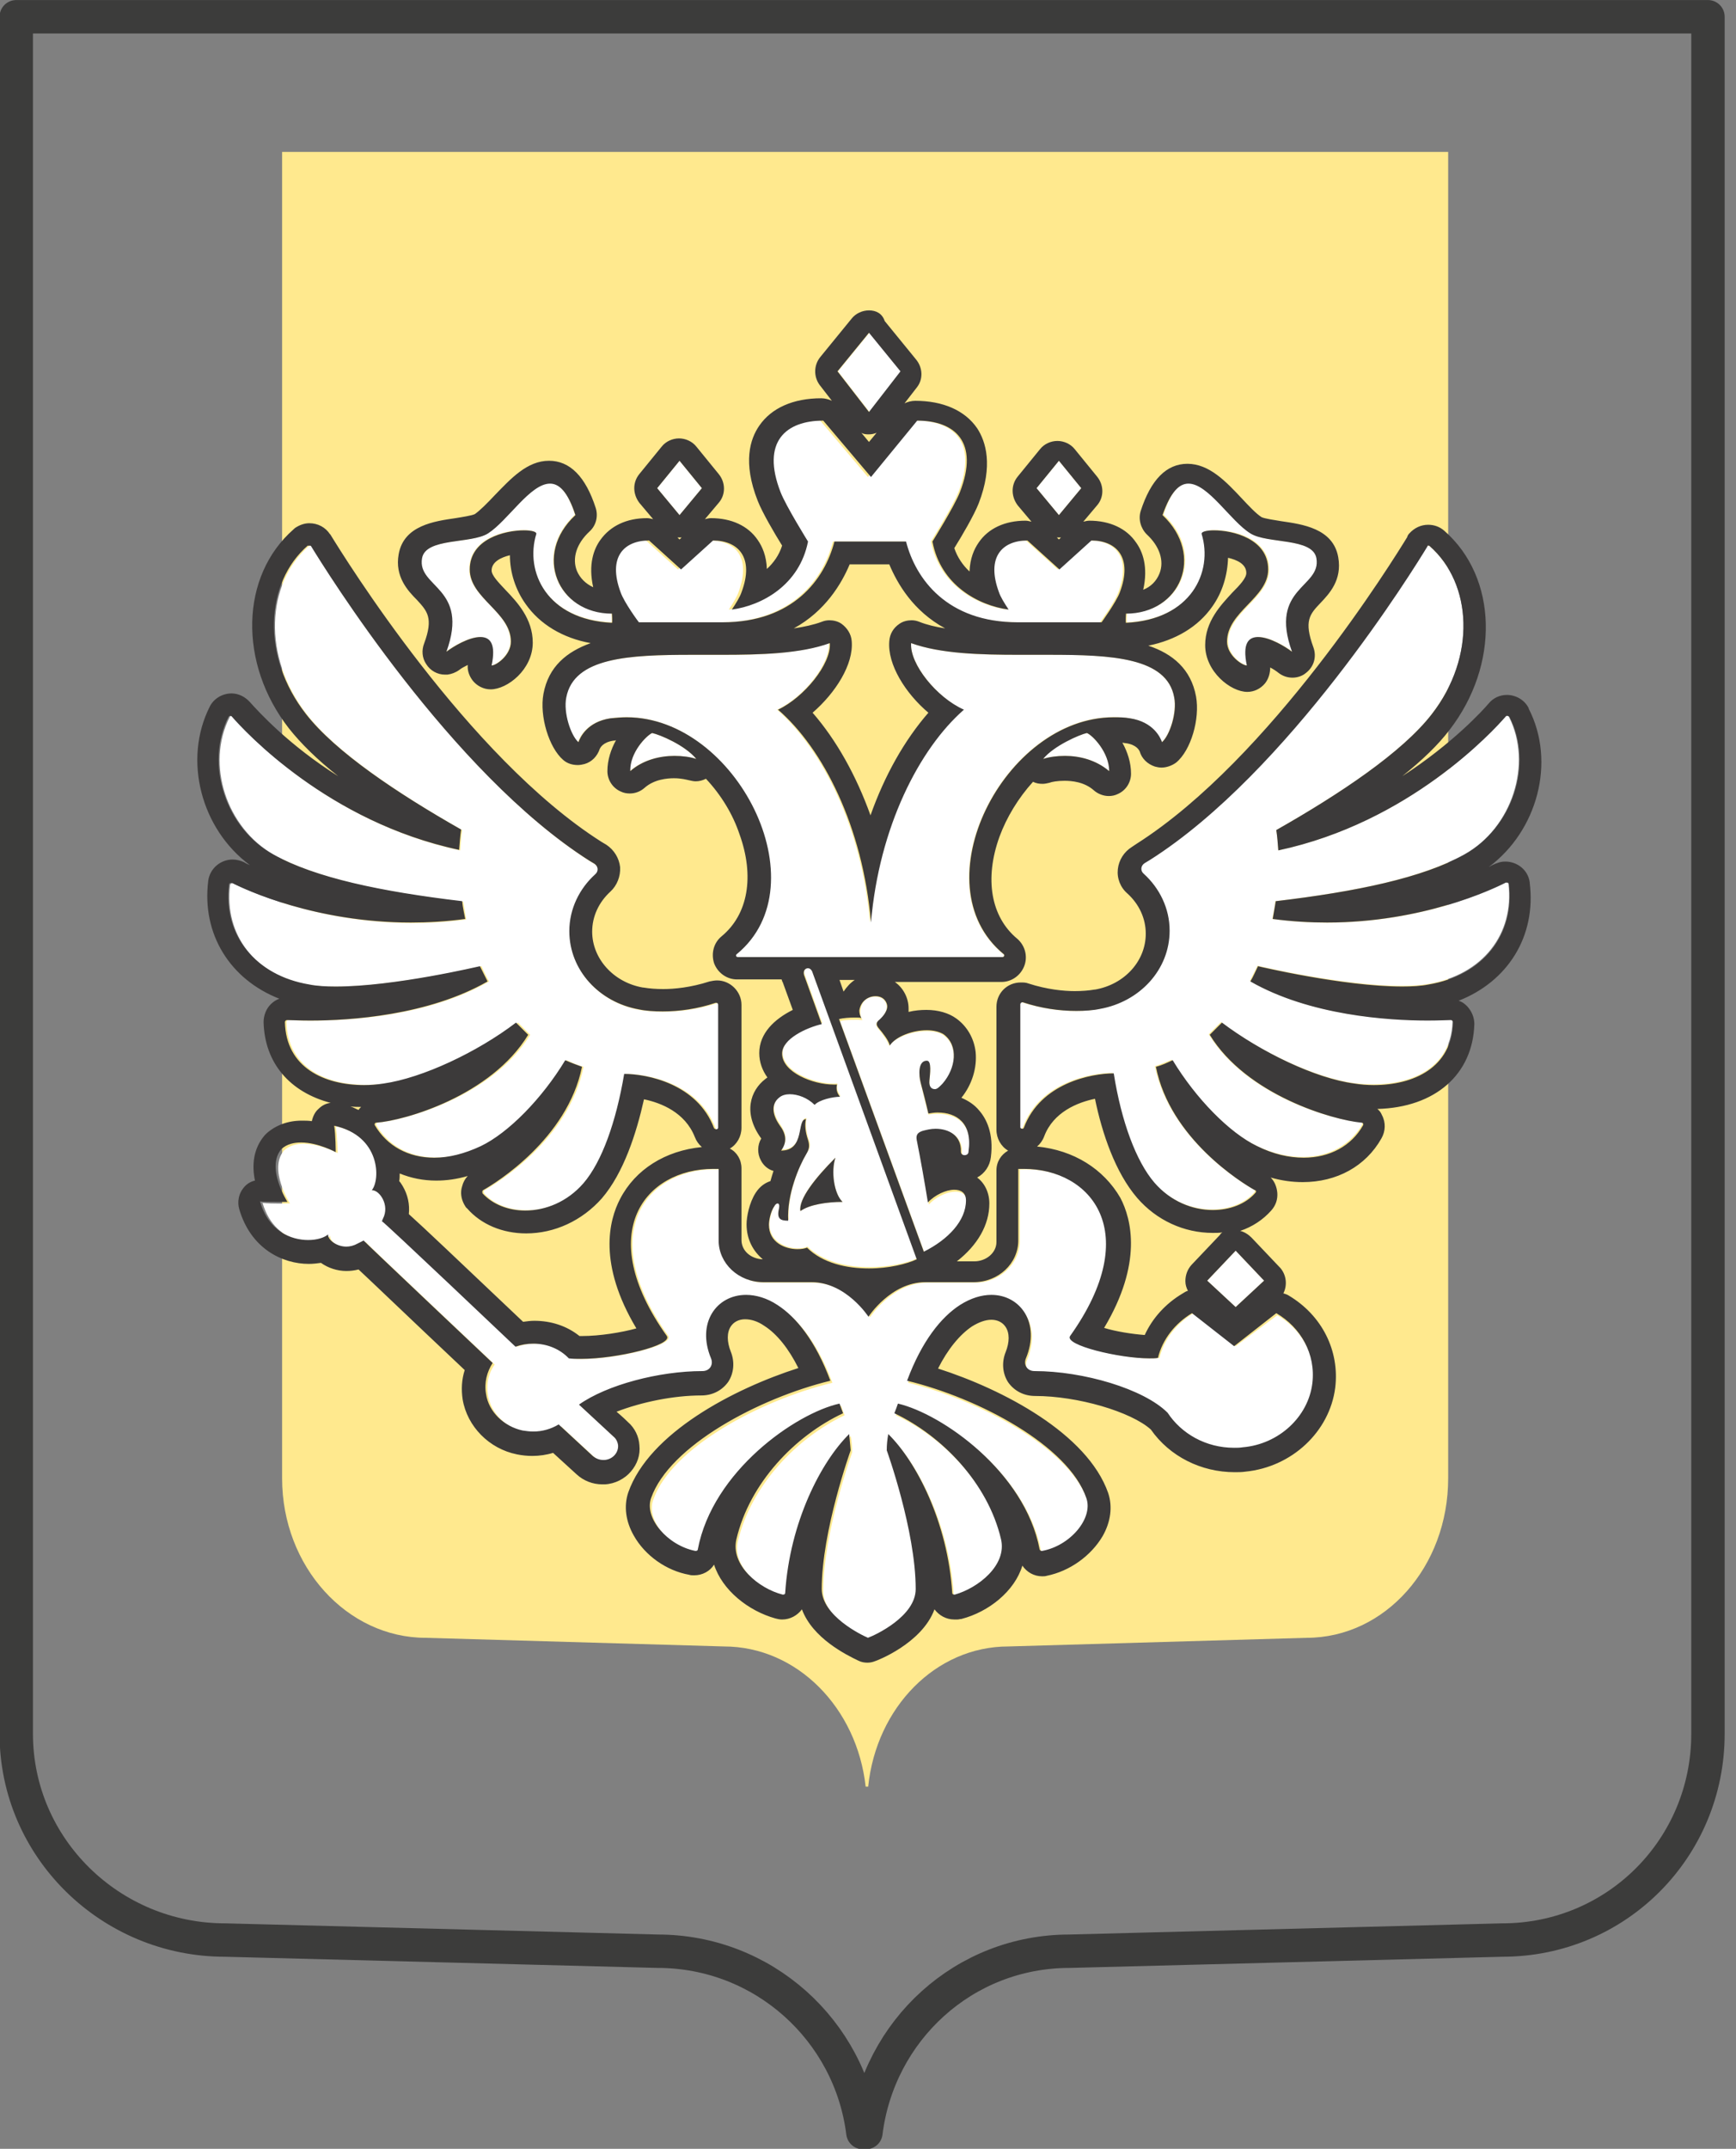 <svg width="80" height="99" viewBox="0 0 80 99" fill="none" xmlns="http://www.w3.org/2000/svg">
<rect x="0" y="0" width="80" height="99" fill="#808080" stroke="none"/>
<g clip-path="url(#clip0_1_261)">
<path d="M13 7H66.736V68.109C66.736 72.181 63.834 75.457 60.206 75.457L46.468 75.855C43.121 75.855 40.383 78.664 40.008 82.315H39.892C39.494 78.687 36.732 75.855 33.362 75.855L19.623 75.457C15.996 75.457 13 72.181 13 68.109V7Z" fill="#FFE98E"/>
<path d="M0.772 0.772H78.708V79.879C78.708 85.145 74.496 89.381 69.23 89.381L49.289 89.896C44.421 89.896 40.489 93.547 39.904 98.251H39.764C39.179 93.547 35.176 89.896 30.308 89.896L10.368 89.381C5.102 89.381 0.749 85.145 0.749 79.879V0.772H0.772Z" stroke="#3C3C3B" stroke-width="1.539" stroke-miterlimit="10" stroke-linecap="round" stroke-linejoin="round"/>
<path fill-rule="evenodd" clip-rule="evenodd" d="M51.115 35.528C50.179 34.709 48.821 34.732 48.049 34.966C48.564 34.334 49.734 33.843 50.085 33.772C50.366 33.889 51.115 34.662 51.115 35.528ZM54.111 32.134C53.502 28.834 45.849 31.034 41.987 29.63C41.917 30.589 43.181 32.134 44.374 32.696C42.315 34.474 40.466 38.079 40.092 42.502C39.717 38.102 37.868 34.498 35.809 32.696C37.026 32.134 38.266 30.589 38.196 29.63C34.334 31.034 26.681 28.857 26.072 32.134C25.932 32.836 26.283 33.889 26.634 34.194C26.704 33.983 27.032 33.257 28.108 33.094C33.492 32.275 38.008 40.583 33.936 43.953C33.866 44 33.913 44.094 33.983 44.094H46.177C46.27 44.094 46.294 44 46.223 43.953C42.151 40.583 46.668 32.275 52.051 33.094C53.128 33.257 53.455 33.983 53.526 34.194C53.9 33.889 54.228 32.836 54.111 32.134ZM55.421 24.575C55.328 24.27 58.487 24.247 58.487 26.236C58.487 27.57 56.592 28.202 56.592 29.56C56.592 30.192 57.27 30.66 57.504 30.66C57.013 28.46 59.026 29.606 59.564 30.028C58.487 27.055 60.921 27.079 60.687 25.721C60.523 24.762 58.417 25.066 57.645 24.575C56.287 23.709 54.672 20.385 53.619 23.709C55.585 25.534 54.438 28.249 51.934 28.249C51.934 28.249 51.911 28.647 51.934 28.67C54.93 28.53 55.96 26.33 55.421 24.575ZM20.549 30.028C21.087 29.606 23.1 28.46 22.632 30.66C22.843 30.66 23.521 30.192 23.521 29.56C23.521 28.179 21.625 27.547 21.625 26.236C21.625 24.247 24.785 24.27 24.692 24.575C24.153 26.33 25.183 28.53 28.179 28.67C28.202 28.647 28.179 28.249 28.179 28.249C25.674 28.249 24.528 25.557 26.494 23.709C25.44 20.385 23.826 23.709 22.468 24.575C21.696 25.066 19.589 24.762 19.425 25.721C19.192 27.079 21.625 27.079 20.549 30.028ZM29.021 35.528C29.957 34.709 31.315 34.732 32.087 34.966C31.572 34.334 30.402 33.843 30.051 33.772C29.794 33.889 29.021 34.662 29.021 35.528ZM41.519 17.108L40.068 15.33L38.617 17.108L40.068 18.981L41.519 17.108ZM49.828 22.491L48.798 21.228L47.768 22.491L48.798 23.732L49.828 22.491ZM58.253 59.002L56.943 57.621L55.632 59.002L56.943 60.219L58.253 59.002ZM32.345 22.491L31.315 21.228L30.285 22.491L31.315 23.732L32.345 22.491ZM29.372 28.67H33.234C36.487 28.67 37.938 26.681 38.383 24.949H41.683C42.128 26.681 43.579 28.67 46.832 28.67H50.694C50.694 28.67 51.372 27.757 51.536 27.289C52.145 25.651 51.372 24.902 50.225 24.902L48.751 26.236L47.277 24.902C46.13 24.902 45.357 25.674 45.966 27.289C46.036 27.5 46.223 27.804 46.411 28.085C45.03 27.898 43.298 26.962 42.9 24.949C42.9 24.949 43.906 23.334 44.164 22.679C45.077 20.338 43.906 19.379 42.198 19.379L39.998 21.977L37.798 19.379C36.089 19.379 34.919 20.338 35.832 22.679C36.089 23.334 37.096 24.949 37.096 24.949C36.721 26.962 34.966 27.898 33.585 28.085C33.772 27.804 33.96 27.5 34.03 27.289C34.638 25.651 33.866 24.902 32.719 24.902L31.245 26.236L29.77 24.902C28.623 24.902 27.851 25.674 28.46 27.289C28.694 27.757 29.372 28.67 29.372 28.67ZM69.37 40.677C68.621 41.051 64.245 43.111 58.628 42.338C58.675 42.081 58.745 41.8 58.768 41.519C62.513 41.075 65.532 40.443 67.475 39.366C69.674 38.149 70.634 35.2 69.534 33.023C69.511 32.977 69.417 32.953 69.394 33C68.785 33.702 64.947 37.868 58.908 39.179C58.885 38.874 58.862 38.547 58.815 38.242C61.74 36.581 64.619 34.662 65.977 32.906C68.036 30.262 67.849 26.868 65.883 25.16C65.836 25.136 65.789 25.136 65.743 25.16C65.111 26.189 59.306 35.575 52.94 39.623C52.87 39.67 52.777 39.717 52.706 39.764C52.519 39.881 52.496 40.115 52.66 40.255C53.385 40.911 53.853 41.847 53.853 42.877C53.853 44.679 52.472 46.153 50.647 46.481C49.711 46.668 48.377 46.598 47.089 46.177C47.042 46.153 46.972 46.2 46.972 46.247V51.911C46.972 52.004 47.113 52.028 47.136 51.934C47.908 49.874 50.249 49.43 51.279 49.43C51.653 51.653 52.309 53.479 53.151 54.462C54.532 56.053 56.825 56.053 57.809 54.93C57.832 54.906 57.832 54.836 57.809 54.813C57.809 54.813 57.809 54.813 57.785 54.813C57.2 54.485 53.9 52.449 53.221 49.126C53.479 49.032 53.736 48.938 53.994 48.821C55.07 50.6 56.615 52.168 57.879 52.777C59.985 53.783 61.904 53.291 62.77 51.817C62.794 51.77 62.77 51.7 62.7 51.7C61.389 51.606 57.411 50.46 55.702 47.651C55.889 47.464 56.077 47.277 56.264 47.089C58.042 48.447 60.57 49.64 62.372 49.898C64.479 50.179 66.866 49.523 66.936 47.066C66.936 47.019 66.889 46.972 66.843 46.972C66.094 47.019 61.132 47.23 57.598 45.194C57.715 44.96 57.832 44.725 57.949 44.492C57.949 44.492 63.285 45.755 65.813 45.334C68.317 44.913 69.791 43.04 69.511 40.7C69.487 40.677 69.417 40.653 69.37 40.677ZM22.187 44.515C22.304 44.749 22.398 44.983 22.538 45.217C19.004 47.253 14.043 47.042 13.294 46.996C13.247 46.996 13.2 47.042 13.2 47.089C13.27 49.547 15.657 50.202 17.764 49.921C19.566 49.687 22.07 48.47 23.872 47.113C24.06 47.3 24.247 47.487 24.434 47.675C22.702 50.483 18.723 51.606 17.413 51.723C17.343 51.723 17.319 51.794 17.343 51.84C18.209 53.315 20.128 53.806 22.234 52.8C23.474 52.191 25.043 50.623 26.119 48.845C26.377 48.962 26.611 49.079 26.892 49.149C26.236 52.472 22.913 54.508 22.328 54.836C22.281 54.86 22.281 54.906 22.304 54.953C22.304 54.953 22.304 54.953 22.304 54.977C23.287 56.077 25.557 56.1 26.962 54.508C27.828 53.526 28.483 51.7 28.834 49.477C29.864 49.477 32.204 49.921 32.977 51.981C33 52.075 33.14 52.051 33.14 51.957V46.294C33.14 46.247 33.07 46.2 33.023 46.223C31.736 46.645 30.402 46.691 29.466 46.528C27.64 46.2 26.26 44.725 26.26 42.923C26.26 41.894 26.728 40.957 27.453 40.302C27.617 40.162 27.594 39.928 27.406 39.811C27.336 39.764 27.242 39.717 27.172 39.67C20.806 35.598 14.979 26.213 14.37 25.183C14.347 25.136 14.277 25.136 14.23 25.16C12.264 26.892 12.077 30.262 14.136 32.906C15.494 34.662 18.372 36.581 21.298 38.242C21.251 38.547 21.228 38.874 21.204 39.179C15.166 37.892 11.328 33.725 10.719 33.023C10.672 32.977 10.602 32.977 10.579 33.047C9.479 35.223 10.438 38.149 12.638 39.389C14.581 40.466 17.6 41.098 21.345 41.542C21.392 41.823 21.438 42.081 21.485 42.362C15.892 43.111 11.515 41.075 10.742 40.7C10.696 40.677 10.626 40.7 10.602 40.77C10.321 43.111 11.796 44.983 14.3 45.381C16.851 45.779 22.187 44.515 22.187 44.515ZM56.943 62.021L55 60.5C54.228 60.968 53.642 61.694 53.432 62.56C52.262 62.723 49.079 62.021 49.383 61.553C52.87 56.638 50.202 53.713 46.996 53.877V57.177C46.996 58.23 46.06 59.096 44.936 59.096H42.713C41.121 59.096 40.092 60.687 40.092 60.687C40.092 60.687 39.062 59.096 37.47 59.096H35.247C34.1 59.096 33.187 58.23 33.187 57.177V53.877C29.981 53.713 27.289 56.638 30.8 61.553C31.104 62.021 27.828 62.77 26.283 62.583C25.885 62.162 25.3 61.904 24.645 61.904C24.364 61.904 24.083 61.951 23.826 62.045C23.826 62.045 17.787 56.311 17.67 56.264L17.717 56.147C18.068 55.492 17.53 54.789 17.202 54.86C17.6 54.392 17.6 52.355 15.47 51.887C15.54 52.285 15.564 53.128 15.564 53.128C15.564 53.128 13.902 52.238 13.083 53.011C12.357 53.877 13.364 55.445 13.364 55.445C13.364 55.445 12.521 55.468 12.1 55.421C12.709 57.504 14.768 57.364 15.213 56.943C15.189 57.27 15.938 57.738 16.57 57.364L16.851 57.223C16.898 57.294 22.796 62.864 22.796 62.864C22.515 63.262 22.398 63.753 22.491 64.291C22.632 65.111 23.311 65.789 24.2 65.977C24.808 66.094 25.394 65.977 25.862 65.719L27.43 67.17C27.57 67.287 27.757 67.381 27.968 67.357C28.343 67.334 28.623 67.03 28.6 66.679C28.577 66.515 28.506 66.374 28.389 66.281C28.366 66.257 26.798 64.806 26.798 64.806C28.085 63.894 30.496 63.262 32.485 63.262C32.836 63.262 33 62.957 32.883 62.677C31.97 60.5 33.913 58.932 35.925 60.219C36.791 60.781 37.681 61.881 38.36 63.706C35.06 64.502 30.917 66.702 30.098 69.113C29.77 70.049 30.847 71.313 32.134 71.547C32.181 71.547 32.228 71.523 32.228 71.477C32.906 67.896 36.768 65.228 38.757 64.76C38.851 65.04 38.828 64.947 38.921 65.204C36.745 66.234 34.615 68.411 34.006 71.008C33.725 72.202 35.06 73.255 36.136 73.56C36.183 73.583 36.253 73.536 36.253 73.489C36.464 70.213 37.915 67.428 39.202 66.164C39.249 66.421 39.272 66.655 39.272 66.913C39.272 66.913 37.938 70.611 37.938 73.302C37.938 74.566 39.811 75.432 40.068 75.549C40.419 75.432 42.268 74.543 42.268 73.302C42.268 70.611 40.934 66.913 40.934 66.913C40.957 66.655 40.981 66.421 41.004 66.164C42.291 67.428 43.742 70.213 43.953 73.489C43.953 73.536 44 73.583 44.047 73.56C44.047 73.56 44.047 73.56 44.07 73.56C45.17 73.255 46.481 72.202 46.2 71.008C45.592 68.411 43.485 66.234 41.285 65.204C41.379 64.947 41.355 65.017 41.449 64.76C43.462 65.204 47.3 67.872 47.979 71.477C47.979 71.523 48.026 71.547 48.072 71.547C49.36 71.289 50.436 70.025 50.108 69.113C49.266 66.702 45.123 64.502 41.847 63.706C42.526 61.881 43.415 60.781 44.281 60.219C46.294 58.932 48.236 60.523 47.323 62.677C47.206 62.957 47.37 63.262 47.721 63.262C49.968 63.262 52.753 64.081 53.853 65.181C54.555 66.234 55.843 66.913 57.317 66.772C58.979 66.609 60.336 65.368 60.523 63.823C60.687 62.466 59.985 61.249 58.862 60.594L56.943 62.021ZM42.596 52.145C43.298 51.887 44.374 52.098 44.328 53.104C44.328 53.338 44.632 53.338 44.655 53.104C44.866 51.606 43.86 51.185 42.783 51.349C42.642 50.834 42.549 50.389 42.432 49.945C42.338 49.594 42.291 48.915 42.713 48.915C42.947 48.915 42.853 49.547 42.83 49.828C42.806 50.062 42.9 50.202 43.087 50.225C43.204 50.225 43.368 50.085 43.438 49.968C44.047 49.289 44.187 48.213 43.485 47.698C42.9 47.277 41.402 47.581 40.981 48.189C40.911 47.955 40.63 47.581 40.489 47.417C40.349 47.253 40.325 47.136 40.513 46.996C40.606 46.925 40.864 46.668 40.864 46.387C40.864 46.223 40.747 45.919 40.325 45.919C39.998 45.919 39.647 46.13 39.647 46.645C39.647 46.762 39.67 46.879 39.74 46.996C39.53 46.972 38.992 46.972 38.711 47.042L42.619 57.762C43.742 57.2 44.562 56.334 44.562 55.398C44.562 54.602 43.392 54.86 42.806 55.492C42.619 54.485 42.455 53.549 42.291 52.613C42.245 52.332 42.385 52.238 42.596 52.145ZM37.072 44.866L37.892 47.136C37.189 47.3 36.066 47.815 36.066 48.494C36.066 49.406 37.657 49.992 38.594 49.921C38.547 50.132 38.594 50.319 38.734 50.483C38.406 50.483 37.775 50.647 37.564 50.857C37.072 50.413 36.3 50.225 35.949 50.506C35.575 50.787 35.575 51.255 35.949 51.794C36.206 52.168 36.323 52.519 36.019 52.964C37.142 52.964 36.721 51.513 37.166 51.513C37.119 51.794 37.142 52.121 37.26 52.472C37.353 52.706 37.353 52.894 37.189 53.104C36.838 53.689 36.277 55 36.347 56.194C35.972 56.194 35.785 56.1 35.925 55.608C35.972 55.421 35.855 55.281 35.715 55.515C35.551 55.772 35.457 56.194 35.457 56.381C35.457 57.434 36.721 57.668 37.213 57.434C38.617 58.791 41.355 58.417 42.268 57.972L37.447 44.702C37.33 44.492 36.979 44.608 37.072 44.866ZM36.885 55.796C36.791 55.257 37.54 54.275 38.5 53.338C38.289 53.947 38.43 55 38.828 55.374C38.149 55.374 37.306 55.492 36.885 55.796Z" fill="white"/>
<path d="M40.045 15.33L41.496 17.108L40.045 18.981L38.594 17.108L40.045 15.33ZM42.268 19.379C43.977 19.379 45.147 20.338 44.234 22.679C43.977 23.334 42.97 24.949 42.97 24.949C43.345 26.962 45.1 27.898 46.481 28.085C46.294 27.804 46.106 27.5 46.036 27.289C45.428 25.651 46.2 24.902 47.347 24.902L48.821 26.236L50.296 24.902C51.443 24.902 52.215 25.674 51.606 27.289C51.443 27.734 50.764 28.67 50.764 28.67H46.902C43.649 28.67 42.198 26.681 41.753 24.949H38.453C38.008 26.681 36.557 28.67 33.304 28.67H29.442C29.419 28.647 28.764 27.757 28.6 27.289C27.991 25.651 28.764 24.902 29.911 24.902L31.385 26.236L32.86 24.902C34.006 24.902 34.779 25.674 34.17 27.289C34.1 27.5 33.913 27.804 33.725 28.085C35.106 27.898 36.838 26.962 37.236 24.949C37.236 24.949 36.23 23.334 35.972 22.679C35.06 20.338 36.23 19.379 37.938 19.379L40.138 21.977L42.268 19.379ZM48.798 21.228L49.828 22.491L48.798 23.732L47.768 22.491L48.798 21.228ZM31.315 21.228L32.345 22.491L31.315 23.732L30.285 22.491L31.315 21.228ZM25.347 22.281C25.768 22.281 26.166 22.655 26.517 23.732C24.551 25.557 25.698 28.272 28.202 28.272C28.202 28.272 28.226 28.67 28.202 28.694C25.206 28.553 24.177 26.353 24.715 24.598C24.738 24.504 24.504 24.434 24.153 24.434C23.264 24.434 21.649 24.832 21.649 26.236C21.649 27.57 23.545 28.202 23.545 29.56C23.545 30.192 22.866 30.66 22.655 30.66C22.866 29.653 22.585 29.349 22.14 29.349C21.602 29.349 20.877 29.794 20.572 30.028C21.649 27.055 19.215 27.079 19.449 25.721C19.613 24.762 21.719 25.066 22.491 24.575C23.404 23.989 24.434 22.281 25.347 22.281ZM54.766 22.281C55.679 22.281 56.709 24.013 57.621 24.575C58.394 25.066 60.5 24.762 60.664 25.721C60.898 27.079 58.464 27.055 59.54 30.028C59.236 29.794 58.511 29.349 57.972 29.349C57.528 29.349 57.247 29.653 57.457 30.66C57.247 30.66 56.545 30.192 56.545 29.56C56.545 28.179 58.44 27.547 58.44 26.236C58.44 24.832 56.825 24.434 55.936 24.434C55.585 24.434 55.351 24.504 55.374 24.598C55.913 26.353 54.883 28.553 51.887 28.694C51.864 28.67 51.887 28.272 51.887 28.272C54.392 28.272 55.538 25.581 53.572 23.732C53.947 22.655 54.345 22.281 54.766 22.281ZM65.813 25.136C65.836 25.136 65.86 25.136 65.883 25.16C67.849 26.892 68.036 30.262 65.977 32.906C64.619 34.662 61.74 36.581 58.815 38.242C58.862 38.547 58.885 38.874 58.908 39.179C64.947 37.892 68.785 33.702 69.394 33C69.417 32.977 69.44 32.977 69.464 32.977C69.487 32.977 69.534 33 69.557 33.023C70.681 35.2 69.698 38.126 67.498 39.366C65.555 40.443 62.536 41.075 58.791 41.519C58.745 41.8 58.698 42.057 58.651 42.338C59.517 42.455 60.36 42.502 61.155 42.502C65.532 42.502 68.762 40.981 69.394 40.653C69.417 40.653 69.417 40.653 69.44 40.653C69.487 40.653 69.534 40.677 69.534 40.723C69.815 43.064 68.34 44.936 65.836 45.357C65.485 45.428 65.064 45.451 64.619 45.451C61.904 45.451 57.972 44.515 57.972 44.515C57.855 44.749 57.762 44.983 57.621 45.217C60.36 46.785 63.964 47.019 65.789 47.019C66.328 47.019 66.702 46.996 66.866 46.996C66.913 46.996 66.96 47.042 66.96 47.089C66.913 49.196 65.134 49.992 63.309 49.992C63.004 49.992 62.7 49.968 62.419 49.921C60.617 49.687 58.113 48.47 56.311 47.113C56.123 47.3 55.936 47.487 55.749 47.675C57.457 50.46 61.436 51.606 62.747 51.723C62.817 51.723 62.84 51.794 62.817 51.84C62.279 52.8 61.272 53.338 60.079 53.338C59.4 53.338 58.674 53.175 57.925 52.8C56.662 52.191 55.117 50.623 54.04 48.845C53.783 48.962 53.549 49.079 53.268 49.149C53.923 52.472 57.247 54.508 57.832 54.836C57.832 54.836 57.832 54.836 57.855 54.836C57.879 54.86 57.902 54.906 57.855 54.953C57.411 55.468 56.685 55.749 55.889 55.749C54.953 55.749 53.947 55.351 53.198 54.485C52.355 53.502 51.677 51.677 51.325 49.453C50.296 49.453 47.955 49.898 47.183 51.957C47.16 52.004 47.136 52.004 47.113 52.004C47.066 52.004 47.019 51.981 47.019 51.934V46.27C47.019 46.223 47.066 46.177 47.113 46.177H47.136C47.979 46.457 48.821 46.575 49.594 46.575C49.992 46.575 50.366 46.551 50.694 46.481C52.519 46.153 53.9 44.679 53.9 42.877C53.9 41.847 53.432 40.911 52.706 40.255C52.542 40.115 52.566 39.881 52.753 39.764C52.823 39.717 52.917 39.67 52.987 39.623C59.377 35.575 65.181 26.166 65.789 25.16C65.766 25.16 65.789 25.136 65.813 25.136ZM14.277 25.136C14.3 25.136 14.347 25.16 14.347 25.183C14.979 26.213 20.783 35.598 27.149 39.647C27.219 39.694 27.313 39.74 27.383 39.787C27.57 39.904 27.594 40.138 27.43 40.279C26.704 40.934 26.236 41.87 26.236 42.9C26.236 44.702 27.617 46.177 29.442 46.504C29.77 46.575 30.145 46.598 30.543 46.598C31.291 46.598 32.157 46.481 32.977 46.2H33C33.047 46.2 33.094 46.223 33.094 46.294V51.957C33.094 52.004 33.047 52.028 33 52.028C32.977 52.028 32.93 52.004 32.906 51.981C32.134 49.921 29.794 49.477 28.764 49.477C28.389 51.7 27.734 53.526 26.892 54.508C26.142 55.374 25.136 55.772 24.2 55.772C23.428 55.772 22.702 55.492 22.234 54.977C22.234 54.977 22.234 54.977 22.234 54.953C22.211 54.906 22.234 54.86 22.257 54.836C22.843 54.508 26.142 52.472 26.821 49.149C26.564 49.055 26.306 48.962 26.049 48.845C24.972 50.623 23.428 52.191 22.164 52.8C21.415 53.151 20.689 53.338 20.011 53.338C18.817 53.338 17.834 52.8 17.272 51.84C17.249 51.794 17.272 51.723 17.343 51.723C18.653 51.63 22.632 50.483 24.34 47.675C24.153 47.487 23.966 47.3 23.779 47.113C22 48.47 19.472 49.664 17.67 49.921C17.366 49.968 17.062 49.992 16.781 49.992C14.955 49.992 13.177 49.196 13.13 47.089C13.13 47.042 13.177 46.996 13.223 46.996C13.387 46.996 13.785 47.019 14.3 47.019C16.125 47.019 19.73 46.785 22.468 45.217C22.351 44.983 22.234 44.749 22.117 44.515C22.094 44.515 18.185 45.451 15.47 45.451C15.025 45.451 14.604 45.428 14.253 45.357C11.749 44.936 10.274 43.064 10.555 40.747C10.555 40.7 10.602 40.677 10.649 40.677C10.672 40.677 10.672 40.677 10.696 40.677C11.328 41.004 14.557 42.502 18.934 42.502C19.73 42.502 20.572 42.455 21.438 42.338C21.392 42.081 21.321 41.8 21.298 41.519C17.553 41.075 14.534 40.443 12.591 39.366C10.392 38.149 9.432 35.2 10.532 33.023C10.555 33 10.579 32.977 10.602 32.977C10.626 32.977 10.649 32.977 10.672 33C11.281 33.702 15.119 37.868 21.157 39.155C21.181 38.851 21.204 38.523 21.251 38.219C18.326 36.557 15.447 34.638 14.089 32.883C12.03 30.238 12.217 26.845 14.183 25.136C14.253 25.16 14.253 25.136 14.277 25.136ZM41.987 29.63C43.345 30.121 45.17 30.168 46.996 30.168C47.44 30.168 47.908 30.168 48.353 30.168C51.209 30.168 53.783 30.285 54.111 32.134C54.251 32.836 53.9 33.889 53.549 34.194C53.479 33.983 53.151 33.257 52.074 33.094C51.817 33.047 51.583 33.047 51.325 33.047C46.27 33.047 42.362 40.747 46.247 43.953C46.317 44 46.27 44.094 46.2 44.094H34.006C33.913 44.094 33.889 44 33.96 43.953C37.845 40.747 33.913 33.047 28.881 33.047C28.647 33.047 28.389 33.07 28.132 33.094C27.055 33.257 26.728 33.983 26.657 34.194C26.306 33.889 25.955 32.836 26.096 32.134C26.447 30.285 28.998 30.168 31.877 30.168C32.321 30.168 32.766 30.168 33.234 30.168C35.06 30.168 36.885 30.121 38.242 29.63C38.313 30.589 37.049 32.134 35.855 32.696C37.915 34.474 39.764 38.079 40.138 42.502C40.513 38.102 42.362 34.498 44.421 32.696C43.157 32.134 41.917 30.589 41.987 29.63ZM50.085 33.772C50.343 33.866 51.115 34.662 51.115 35.528C50.506 35.013 49.757 34.825 49.079 34.825C48.704 34.825 48.353 34.872 48.072 34.966C48.564 34.357 49.757 33.843 50.085 33.772ZM30.051 33.772C30.402 33.843 31.572 34.334 32.087 34.966C31.806 34.872 31.455 34.825 31.081 34.825C30.402 34.825 29.63 35.013 29.045 35.528C29.021 34.662 29.794 33.889 30.051 33.772ZM37.236 44.608C37.306 44.608 37.377 44.655 37.423 44.749L42.245 58.019C41.8 58.23 40.957 58.44 40.045 58.44C39.038 58.44 37.915 58.206 37.189 57.481C37.072 57.528 36.932 57.551 36.745 57.551C36.183 57.551 35.434 57.247 35.434 56.428C35.434 56.24 35.504 55.819 35.691 55.562C35.738 55.468 35.809 55.445 35.832 55.445C35.902 55.445 35.925 55.538 35.902 55.655C35.785 56.147 35.949 56.24 36.323 56.24C36.253 55.047 36.815 53.736 37.166 53.151C37.306 52.917 37.306 52.753 37.236 52.519C37.119 52.168 37.072 51.84 37.142 51.56C36.698 51.56 37.119 53.011 35.996 53.011C36.3 52.589 36.206 52.215 35.925 51.84C35.551 51.302 35.551 50.834 35.925 50.553C36.042 50.46 36.206 50.413 36.394 50.413C36.768 50.413 37.213 50.577 37.54 50.904C37.751 50.67 38.383 50.53 38.711 50.53C38.57 50.366 38.523 50.179 38.57 49.968C38.523 49.968 38.477 49.968 38.406 49.968C37.47 49.968 36.042 49.406 36.042 48.54C36.042 47.862 37.166 47.347 37.868 47.183L37.049 44.913C37.002 44.702 37.119 44.608 37.236 44.608ZM36.885 55.796C37.306 55.492 38.126 55.374 38.828 55.374C38.43 55 38.289 53.947 38.5 53.338C37.564 54.275 36.791 55.257 36.885 55.796ZM40.349 45.896C40.747 45.896 40.887 46.2 40.887 46.364C40.887 46.645 40.606 46.902 40.536 46.972C40.349 47.113 40.372 47.23 40.513 47.394C40.653 47.557 40.957 47.932 41.004 48.166C41.285 47.745 42.057 47.464 42.713 47.464C43.017 47.464 43.298 47.534 43.485 47.651C44.187 48.166 44.047 49.219 43.438 49.921C43.345 50.015 43.204 50.179 43.087 50.179C42.9 50.179 42.806 50.038 42.83 49.781C42.853 49.5 42.947 48.868 42.713 48.868C42.291 48.868 42.338 49.547 42.432 49.898C42.549 50.343 42.666 50.787 42.783 51.302C42.923 51.279 43.064 51.255 43.204 51.255C44.094 51.255 44.819 51.747 44.632 53.057C44.632 53.175 44.538 53.221 44.445 53.221C44.374 53.221 44.281 53.175 44.281 53.057C44.304 52.309 43.719 52.004 43.111 52.004C42.9 52.004 42.713 52.051 42.526 52.098C42.315 52.168 42.198 52.262 42.245 52.519C42.432 53.455 42.596 54.392 42.76 55.398C43.087 55.047 43.602 54.813 43.977 54.813C44.281 54.813 44.515 54.953 44.515 55.304C44.515 56.24 43.696 57.106 42.572 57.668L38.664 46.949C38.851 46.902 39.155 46.879 39.389 46.879C39.506 46.879 39.623 46.879 39.694 46.902C39.623 46.785 39.6 46.668 39.6 46.551C39.67 46.106 40.021 45.896 40.349 45.896ZM15.4 51.864C17.553 52.332 17.53 54.368 17.132 54.836H17.155C17.483 54.836 17.974 55.515 17.647 56.147L17.6 56.264C17.717 56.311 23.755 62.045 23.755 62.045C24.013 61.951 24.294 61.904 24.574 61.904C25.23 61.904 25.815 62.162 26.213 62.583C26.377 62.606 26.564 62.606 26.774 62.606C28.436 62.606 31.011 61.974 30.73 61.553C27.313 56.755 29.77 53.853 32.86 53.853C32.953 53.853 33.023 53.853 33.117 53.853V57.153C33.117 58.206 34.03 59.072 35.177 59.072H37.4C38.992 59.072 40.021 60.664 40.021 60.664C40.021 60.664 41.051 59.072 42.642 59.072H44.866C46.013 59.072 46.925 58.206 46.925 57.153V53.853C47.019 53.853 47.089 53.853 47.183 53.853C50.272 53.853 52.73 56.755 49.313 61.553C49.032 61.974 51.583 62.583 52.964 62.583C53.128 62.583 53.245 62.583 53.362 62.56C53.572 61.694 54.157 60.968 54.93 60.5L56.872 62.021L58.815 60.5C59.938 61.155 60.64 62.372 60.477 63.73C60.289 65.275 58.932 66.538 57.27 66.679C57.13 66.702 57.013 66.702 56.872 66.702C55.562 66.702 54.438 66.047 53.806 65.087C52.706 63.987 49.921 63.168 47.674 63.168C47.323 63.168 47.16 62.864 47.277 62.583C47.955 60.945 47.019 59.657 45.685 59.657C45.24 59.657 44.749 59.798 44.234 60.126C43.368 60.687 42.479 61.787 41.8 63.613C45.1 64.409 49.242 66.609 50.062 69.019C50.389 69.955 49.313 71.219 48.026 71.453H48.002C47.955 71.453 47.932 71.43 47.908 71.383C47.23 67.802 43.392 65.134 41.379 64.666C41.285 64.947 41.309 64.853 41.215 65.111C43.392 66.14 45.521 68.317 46.13 70.915C46.411 72.109 45.077 73.162 44 73.466C44 73.466 44 73.466 43.977 73.466C43.93 73.466 43.883 73.442 43.883 73.396C43.672 70.119 42.221 67.334 40.934 66.07C40.887 66.328 40.864 66.562 40.864 66.819C40.864 66.819 42.198 70.517 42.198 73.209C42.198 74.472 40.325 75.338 39.998 75.455C39.717 75.338 37.868 74.449 37.868 73.209C37.868 70.517 39.202 66.819 39.202 66.819C39.179 66.562 39.155 66.328 39.132 66.07C37.845 67.334 36.394 70.119 36.183 73.396C36.183 73.442 36.136 73.466 36.089 73.466H36.066C34.966 73.185 33.655 72.109 33.936 70.915C34.545 68.317 36.651 66.14 38.851 65.111C38.757 64.853 38.781 64.923 38.687 64.666C36.674 65.111 32.836 67.779 32.157 71.383C32.157 71.43 32.111 71.453 32.064 71.453H32.04C30.753 71.196 29.677 69.932 30.004 69.019C30.847 66.609 34.989 64.409 38.266 63.613C37.587 61.787 36.698 60.687 35.832 60.126C35.34 59.798 34.825 59.657 34.381 59.657C33.023 59.657 32.087 60.945 32.766 62.583C32.883 62.864 32.719 63.168 32.368 63.168C30.379 63.168 27.968 63.8 26.681 64.713C26.681 64.713 28.249 66.164 28.272 66.187C28.389 66.281 28.46 66.421 28.483 66.585C28.506 66.936 28.226 67.24 27.851 67.264C27.828 67.264 27.828 67.264 27.804 67.264C27.617 67.264 27.453 67.194 27.313 67.077L25.745 65.626C25.394 65.836 24.996 65.953 24.574 65.953C24.411 65.953 24.247 65.93 24.083 65.906C23.217 65.719 22.515 65.04 22.398 64.221C22.304 63.706 22.445 63.191 22.702 62.794C22.702 62.794 16.804 57.223 16.757 57.153L16.477 57.294C16.313 57.387 16.125 57.434 15.962 57.434C15.494 57.434 15.096 57.106 15.119 56.872C14.955 57.013 14.628 57.13 14.206 57.13C13.411 57.13 12.381 56.732 11.983 55.351C12.17 55.374 12.451 55.374 12.709 55.374C12.989 55.374 13.247 55.374 13.247 55.374C13.247 55.374 12.24 53.806 12.966 52.94C13.223 52.706 13.551 52.636 13.879 52.636C14.651 52.636 15.47 53.081 15.47 53.081C15.47 53.081 15.47 52.262 15.4 51.864ZM56.943 57.621L58.253 59.002L56.943 60.219L55.632 59.002L56.943 57.621ZM40.045 14.3C39.74 14.3 39.436 14.44 39.249 14.675L37.798 16.453C37.494 16.828 37.494 17.366 37.774 17.74L38.336 18.466C38.196 18.396 38.008 18.349 37.845 18.349C36.557 18.349 35.551 18.794 34.989 19.613C34.568 20.221 34.217 21.298 34.919 23.077C35.13 23.615 35.691 24.575 36.042 25.136C35.902 25.581 35.645 25.932 35.34 26.213C35.317 25.604 35.13 25.183 34.919 24.879C34.474 24.223 33.702 23.872 32.766 23.872C32.672 23.872 32.579 23.896 32.485 23.919L33.117 23.17C33.445 22.796 33.445 22.234 33.117 21.836L32.087 20.572C31.9 20.338 31.596 20.198 31.291 20.198C30.987 20.198 30.683 20.338 30.496 20.572L29.466 21.836C29.138 22.234 29.162 22.772 29.466 23.17L30.098 23.919C30.004 23.896 29.911 23.872 29.817 23.872C28.881 23.872 28.132 24.223 27.664 24.879C27.36 25.3 27.102 26.002 27.336 27.055C26.985 26.892 26.728 26.634 26.587 26.306C26.353 25.721 26.564 25.043 27.172 24.481C27.477 24.2 27.57 23.779 27.453 23.404C26.985 21.953 26.26 21.228 25.3 21.228C24.294 21.228 23.545 22.047 22.796 22.819C22.468 23.17 22.117 23.521 21.883 23.685C21.742 23.755 21.274 23.826 20.994 23.872C20.034 24.013 18.606 24.2 18.372 25.534C18.185 26.564 18.794 27.219 19.215 27.64C19.683 28.155 19.987 28.46 19.543 29.653C19.425 29.957 19.449 30.308 19.636 30.589C19.823 30.894 20.151 31.081 20.502 31.081C20.549 31.081 20.572 31.081 20.619 31.081C20.806 31.057 20.994 30.987 21.157 30.87C21.274 30.777 21.415 30.706 21.555 30.636C21.532 30.894 21.625 31.151 21.789 31.362C21.977 31.596 22.281 31.76 22.608 31.76C23.381 31.76 24.551 30.847 24.551 29.606C24.551 28.506 23.826 27.734 23.311 27.196C22.983 26.845 22.655 26.517 22.655 26.283C22.655 25.885 23.1 25.674 23.498 25.581C23.498 26.377 23.755 27.172 24.223 27.828C24.879 28.764 25.932 29.396 27.219 29.63C26.119 30.028 25.277 30.706 25.043 31.97C24.855 33 25.3 34.451 25.955 35.013C26.142 35.177 26.377 35.247 26.634 35.247C26.728 35.247 26.845 35.223 26.938 35.2C27.266 35.106 27.523 34.849 27.64 34.498C27.664 34.451 27.781 34.194 28.272 34.123C28.319 34.123 28.343 34.123 28.389 34.1C28.155 34.521 27.991 35.013 27.991 35.528C27.991 35.925 28.226 36.3 28.6 36.464C28.74 36.534 28.881 36.557 29.021 36.557C29.279 36.557 29.513 36.464 29.7 36.3C30.145 35.902 30.753 35.855 31.057 35.855C31.409 35.855 31.642 35.925 31.76 35.949C31.853 35.972 31.97 35.996 32.064 35.996C32.228 35.996 32.392 35.949 32.532 35.879C33.234 36.628 33.772 37.517 34.077 38.43C34.779 40.372 34.474 42.128 33.257 43.134C32.883 43.438 32.766 43.93 32.906 44.374C33.07 44.819 33.492 45.123 33.96 45.123H36.019C36.019 45.147 36.042 45.17 36.042 45.194C36.042 45.217 36.042 45.217 36.066 45.24L36.534 46.528C35.691 46.949 34.989 47.604 34.989 48.517C34.989 48.938 35.13 49.313 35.364 49.64C35.34 49.664 35.294 49.687 35.27 49.711C34.568 50.249 34.24 51.279 35.06 52.425L35.083 52.449C34.896 52.753 34.896 53.151 35.06 53.455C35.177 53.689 35.387 53.877 35.645 53.947C35.598 54.087 35.551 54.251 35.504 54.415C35.294 54.485 35.036 54.626 34.825 54.953C34.521 55.421 34.404 56.077 34.404 56.404C34.404 57.106 34.709 57.645 35.153 58.019C34.592 57.996 34.17 57.621 34.17 57.13V53.83C34.17 53.432 33.96 53.081 33.632 52.917C33.96 52.73 34.17 52.355 34.17 51.957V46.294C34.17 45.685 33.655 45.17 33.047 45.17C32.93 45.17 32.813 45.194 32.696 45.217C31.83 45.498 31.057 45.568 30.566 45.568C30.238 45.568 29.934 45.545 29.653 45.498C29.653 45.498 29.653 45.498 29.63 45.498C28.272 45.264 27.289 44.164 27.289 42.923C27.289 42.221 27.594 41.566 28.132 41.075C28.436 40.794 28.6 40.372 28.577 39.951C28.53 39.53 28.296 39.155 27.945 38.921C27.874 38.874 27.781 38.828 27.711 38.781C21.555 34.872 15.868 25.674 15.236 24.645C15.236 24.645 15.236 24.621 15.213 24.621C15.002 24.294 14.651 24.106 14.253 24.106C14.043 24.106 13.832 24.177 13.645 24.294C13.598 24.317 13.551 24.364 13.528 24.387C11.07 26.54 10.977 30.566 13.317 33.562C13.855 34.24 14.604 34.989 15.587 35.762C13.317 34.334 11.913 32.789 11.515 32.345C11.304 32.111 11 31.947 10.672 31.947C10.251 31.947 9.853 32.181 9.666 32.555C8.426 35.013 9.268 38.196 11.515 39.857C11.398 39.811 11.304 39.764 11.234 39.717C11.07 39.647 10.906 39.6 10.719 39.6C10.157 39.6 9.666 40.021 9.596 40.583C9.291 43.04 10.602 45.123 12.872 46.013C12.732 46.06 12.591 46.153 12.474 46.27C12.264 46.481 12.147 46.785 12.147 47.089C12.194 48.985 13.364 50.319 15.236 50.811C15.025 50.834 14.838 50.928 14.674 51.092C14.511 51.232 14.417 51.443 14.37 51.653C14.206 51.63 14.066 51.63 13.902 51.63C13.27 51.63 12.709 51.84 12.287 52.215C12.264 52.238 12.217 52.285 12.194 52.309C11.655 52.94 11.608 53.713 11.749 54.392C11.538 54.438 11.351 54.555 11.211 54.742C11 55 10.93 55.374 11.023 55.702C11.562 57.551 13.036 58.23 14.23 58.23C14.417 58.23 14.628 58.206 14.791 58.183C15.119 58.417 15.54 58.557 15.962 58.557C16.149 58.557 16.336 58.534 16.523 58.487C17.179 59.096 18.513 60.383 21.415 63.121C21.274 63.566 21.251 64.011 21.321 64.479C21.532 65.719 22.538 66.749 23.826 67.006C24.06 67.053 24.294 67.077 24.528 67.077C24.855 67.077 25.183 67.03 25.487 66.936L26.564 67.919C26.892 68.223 27.313 68.387 27.757 68.387C27.804 68.387 27.851 68.387 27.874 68.387C28.343 68.364 28.787 68.13 29.068 67.802C29.372 67.451 29.513 67.03 29.466 66.585C29.442 66.187 29.255 65.789 28.928 65.508C28.857 65.438 28.74 65.321 28.413 65.04C29.56 64.596 31.034 64.291 32.321 64.291C32.836 64.291 33.281 64.057 33.562 63.66C33.819 63.262 33.866 62.747 33.679 62.279C33.492 61.811 33.492 61.389 33.679 61.108C33.819 60.898 34.053 60.781 34.334 60.781C34.615 60.781 34.919 60.874 35.223 61.085C35.809 61.46 36.347 62.138 36.791 63.028C33.796 63.987 29.911 66.023 28.951 68.762C28.74 69.394 28.834 70.096 29.209 70.751C29.723 71.664 30.706 72.366 31.76 72.553C31.83 72.577 31.9 72.577 31.994 72.577C32.368 72.577 32.719 72.389 32.906 72.085C33.281 73.255 34.474 74.215 35.738 74.566C35.832 74.589 35.925 74.613 36.042 74.613C36.417 74.613 36.745 74.425 36.955 74.145C37.447 75.479 39.015 76.251 39.553 76.508C39.694 76.579 39.834 76.602 39.974 76.602C40.092 76.602 40.209 76.579 40.325 76.532C40.349 76.532 42.479 75.736 43.064 74.145C43.274 74.425 43.602 74.613 43.977 74.613C44 74.613 44.047 74.613 44.094 74.613H44.117C44.187 74.613 44.234 74.589 44.304 74.589C45.568 74.262 46.762 73.302 47.113 72.132C47.323 72.436 47.651 72.623 48.026 72.623C48.096 72.623 48.166 72.623 48.236 72.6C49.289 72.389 50.272 71.687 50.811 70.775C51.185 70.119 51.279 69.417 51.068 68.785C50.108 66.047 46.223 64.011 43.228 63.051C43.672 62.162 44.234 61.483 44.796 61.108C45.1 60.921 45.404 60.804 45.685 60.804C45.966 60.804 46.2 60.921 46.34 61.132C46.528 61.413 46.528 61.834 46.34 62.302C46.153 62.77 46.2 63.285 46.457 63.683C46.738 64.081 47.183 64.315 47.698 64.315C49.664 64.315 52.121 65.04 53.034 65.86C53.9 67.1 55.351 67.826 56.896 67.826C57.06 67.826 57.223 67.826 57.387 67.802C59.54 67.591 61.272 65.953 61.53 63.94C61.74 62.232 60.921 60.594 59.377 59.681C59.306 59.634 59.213 59.611 59.142 59.587C59.33 59.213 59.283 58.745 59.002 58.417L58.979 58.394L57.668 57.013C57.528 56.872 57.34 56.755 57.153 56.709C57.715 56.521 58.206 56.194 58.581 55.772C58.791 55.538 58.885 55.257 58.862 54.953C58.838 54.696 58.745 54.438 58.557 54.251C59.049 54.392 59.54 54.462 60.032 54.462C61.6 54.462 62.934 53.736 63.66 52.449C63.847 52.121 63.87 51.723 63.683 51.372C63.636 51.255 63.566 51.162 63.472 51.092C66.14 51.021 67.872 49.5 67.942 47.183C67.942 46.879 67.826 46.598 67.615 46.364C67.498 46.247 67.381 46.153 67.217 46.106C69.487 45.217 70.798 43.134 70.494 40.677V40.653C70.423 40.092 69.932 39.694 69.37 39.694C69.23 39.694 69.113 39.717 68.996 39.764C68.949 39.787 68.902 39.787 68.879 39.811C68.808 39.834 68.715 39.881 68.598 39.951C70.845 38.289 71.711 35.106 70.447 32.649C70.447 32.649 70.447 32.649 70.447 32.626C70.26 32.251 69.862 32.017 69.44 32.017C69.113 32.017 68.808 32.157 68.598 32.415C68.364 32.696 66.936 34.264 64.619 35.762C65.555 35.013 66.281 34.311 66.796 33.632C69.113 30.636 69.019 26.611 66.562 24.457C66.351 24.27 66.094 24.177 65.813 24.177C65.485 24.177 65.181 24.317 64.947 24.575C64.9 24.621 64.877 24.668 64.853 24.715C64.853 24.715 64.853 24.715 64.853 24.738C64.221 25.768 58.557 34.943 52.379 38.874C52.309 38.921 52.238 38.968 52.168 39.015C51.794 39.249 51.56 39.623 51.513 40.045C51.466 40.466 51.63 40.887 51.957 41.168C52.496 41.66 52.8 42.315 52.8 43.017C52.8 44.281 51.817 45.357 50.46 45.592C50.46 45.592 50.46 45.592 50.436 45.592C50.179 45.638 49.851 45.662 49.523 45.662C49.032 45.662 48.26 45.592 47.394 45.311C47.277 45.264 47.16 45.264 47.042 45.264C46.411 45.264 45.919 45.755 45.919 46.387V52.051C45.919 52.449 46.13 52.823 46.457 53.011C46.13 53.198 45.919 53.526 45.919 53.923V57.223C45.919 57.715 45.451 58.113 44.889 58.113H44.094C45.053 57.364 45.592 56.428 45.592 55.445C45.592 54.953 45.381 54.508 45.03 54.251C45.381 54.064 45.615 53.713 45.662 53.315C45.802 52.215 45.451 51.536 45.123 51.162C44.913 50.904 44.632 50.717 44.304 50.577C44.796 49.968 45.03 49.196 44.96 48.47C44.889 47.838 44.562 47.277 44.07 46.925C43.719 46.668 43.228 46.528 42.689 46.528C42.432 46.528 42.151 46.551 41.87 46.621C41.87 46.575 41.87 46.504 41.87 46.457C41.87 45.989 41.636 45.521 41.238 45.24H46.153C46.621 45.24 47.042 44.936 47.206 44.492C47.37 44.047 47.23 43.555 46.879 43.251C45.662 42.245 45.357 40.489 46.06 38.547C46.387 37.657 46.925 36.768 47.604 36.019C47.745 36.089 47.885 36.113 48.049 36.113C48.142 36.113 48.26 36.089 48.353 36.066C48.47 36.019 48.728 35.972 49.055 35.972C49.383 35.972 49.968 36.019 50.413 36.417C50.6 36.581 50.857 36.675 51.092 36.675C51.232 36.675 51.372 36.651 51.513 36.581C51.887 36.417 52.121 36.042 52.121 35.645C52.121 35.13 51.957 34.638 51.723 34.217C51.77 34.217 51.817 34.24 51.887 34.24C52.379 34.311 52.496 34.568 52.519 34.615C52.613 34.943 52.87 35.2 53.221 35.317C53.315 35.34 53.408 35.364 53.526 35.364C53.76 35.364 54.017 35.27 54.204 35.13C54.883 34.568 55.304 33.117 55.117 32.087C54.883 30.823 54.04 30.121 52.917 29.747C54.181 29.489 55.211 28.881 55.866 27.945C56.334 27.289 56.568 26.494 56.592 25.698C56.989 25.791 57.434 25.979 57.434 26.4C57.434 26.634 57.13 26.962 56.779 27.313C56.264 27.875 55.538 28.623 55.538 29.723C55.538 30.94 56.709 31.877 57.481 31.877C57.785 31.877 58.089 31.736 58.3 31.479C58.464 31.268 58.534 31.011 58.534 30.753C58.674 30.823 58.815 30.917 58.932 31.011C59.119 31.151 59.33 31.221 59.564 31.221C59.774 31.221 60.008 31.151 60.172 31.011C60.547 30.73 60.687 30.262 60.523 29.817C60.079 28.6 60.36 28.296 60.851 27.781C61.249 27.36 61.857 26.728 61.67 25.674C61.436 24.34 60.008 24.153 59.049 24.013C58.768 23.966 58.277 23.896 58.136 23.826C57.879 23.662 57.551 23.311 57.223 22.96C56.498 22.187 55.725 21.368 54.719 21.368C53.76 21.368 53.034 22.094 52.566 23.545C52.449 23.919 52.566 24.34 52.847 24.621C53.432 25.16 53.666 25.838 53.432 26.423C53.291 26.774 53.034 27.032 52.683 27.172C52.917 26.119 52.66 25.417 52.355 24.996C51.911 24.34 51.138 23.989 50.202 23.989C50.108 23.989 50.015 24.013 49.921 24.036L50.553 23.287C50.881 22.913 50.881 22.351 50.553 21.953L49.523 20.689C49.336 20.455 49.032 20.315 48.728 20.315C48.423 20.315 48.119 20.455 47.932 20.689L46.902 21.953C46.574 22.351 46.598 22.889 46.902 23.287L47.534 24.036C47.44 24.013 47.347 23.989 47.253 23.989C46.317 23.989 45.545 24.34 45.1 24.996C44.889 25.3 44.702 25.721 44.679 26.33C44.374 26.049 44.117 25.674 43.977 25.253C44.328 24.692 44.889 23.732 45.1 23.194C45.779 21.438 45.428 20.338 45.03 19.73C44.468 18.911 43.462 18.466 42.174 18.466C42.011 18.466 41.823 18.513 41.683 18.583L42.245 17.857C42.549 17.483 42.526 16.945 42.221 16.57L40.77 14.791C40.653 14.44 40.372 14.3 40.045 14.3ZM40.045 20.011C40.162 20.011 40.279 19.987 40.396 19.94L40.045 20.362L39.694 19.94C39.811 20.011 39.928 20.011 40.045 20.011ZM31.315 24.762C31.338 24.762 31.385 24.762 31.409 24.762L31.315 24.855L31.221 24.762C31.245 24.762 31.268 24.762 31.315 24.762ZM48.798 24.762C48.821 24.762 48.868 24.762 48.892 24.762L48.798 24.855L48.704 24.762C48.728 24.762 48.774 24.762 48.798 24.762ZM39.155 26.002H40.981C41.355 26.892 42.081 28.155 43.555 28.951C43.111 28.881 42.713 28.787 42.362 28.647C42.245 28.6 42.128 28.577 42.011 28.577C41.823 28.577 41.613 28.623 41.449 28.74C41.168 28.928 41.004 29.209 40.981 29.536C40.887 30.613 41.73 31.947 42.783 32.836C41.683 34.1 40.77 35.715 40.115 37.564C39.46 35.738 38.547 34.1 37.447 32.836C38.5 31.923 39.343 30.613 39.249 29.536C39.225 29.209 39.038 28.928 38.781 28.74C38.617 28.623 38.406 28.577 38.219 28.577C38.102 28.577 37.985 28.6 37.868 28.647C37.494 28.787 37.049 28.881 36.581 28.951C38.032 28.155 38.781 26.892 39.155 26.002ZM38.687 45.147H39.389C39.179 45.287 39.015 45.474 38.874 45.685L38.687 45.147ZM24.247 56.825C25.557 56.825 26.821 56.24 27.734 55.211C28.74 54.04 29.326 52.215 29.677 50.647C30.472 50.811 31.572 51.255 32.017 52.379C32.087 52.566 32.204 52.73 32.345 52.847C30.66 53.011 29.279 53.877 28.577 55.234C28.062 56.217 27.547 58.23 29.326 61.202C28.647 61.389 27.64 61.553 26.821 61.553C26.774 61.553 26.728 61.553 26.704 61.553C26.119 61.085 25.394 60.851 24.621 60.851C24.457 60.851 24.27 60.874 24.106 60.898C20.97 57.925 19.543 56.568 18.84 55.936C18.887 55.492 18.794 55.047 18.56 54.649C18.513 54.579 18.466 54.485 18.396 54.415C18.419 54.298 18.419 54.181 18.419 54.064C18.934 54.275 19.496 54.392 20.104 54.392C20.596 54.392 21.064 54.321 21.555 54.181C21.438 54.298 21.345 54.462 21.298 54.649C21.204 54.93 21.251 55.234 21.392 55.492C21.438 55.562 21.462 55.632 21.532 55.679C22.164 56.404 23.147 56.825 24.247 56.825ZM47.791 52.823C47.932 52.706 48.049 52.542 48.119 52.355C48.54 51.232 49.664 50.787 50.46 50.623C50.787 52.215 51.396 54.017 52.402 55.187C53.291 56.217 54.555 56.802 55.889 56.802C56.03 56.802 56.194 56.802 56.334 56.779C56.287 56.802 56.24 56.849 56.217 56.896L54.906 58.277C54.719 58.487 54.626 58.745 54.626 59.026C54.626 59.189 54.672 59.33 54.742 59.47C54.649 59.494 54.579 59.54 54.508 59.587C53.713 60.055 53.104 60.734 52.753 61.506C52.145 61.46 51.419 61.343 50.881 61.179C52.66 58.206 52.145 56.17 51.63 55.187C50.857 53.853 49.477 52.987 47.791 52.823ZM16.523 51.138C16.406 51.092 16.289 51.021 16.149 50.974C16.313 50.998 16.477 50.998 16.64 50.998C16.594 51.045 16.547 51.092 16.523 51.138Z" fill="#3C3A3A"/>
</g>
<defs>
<clipPath id="clip0_1_261">
<rect width="79.481" height="99" fill="white"/>
</clipPath>
</defs>
</svg>

